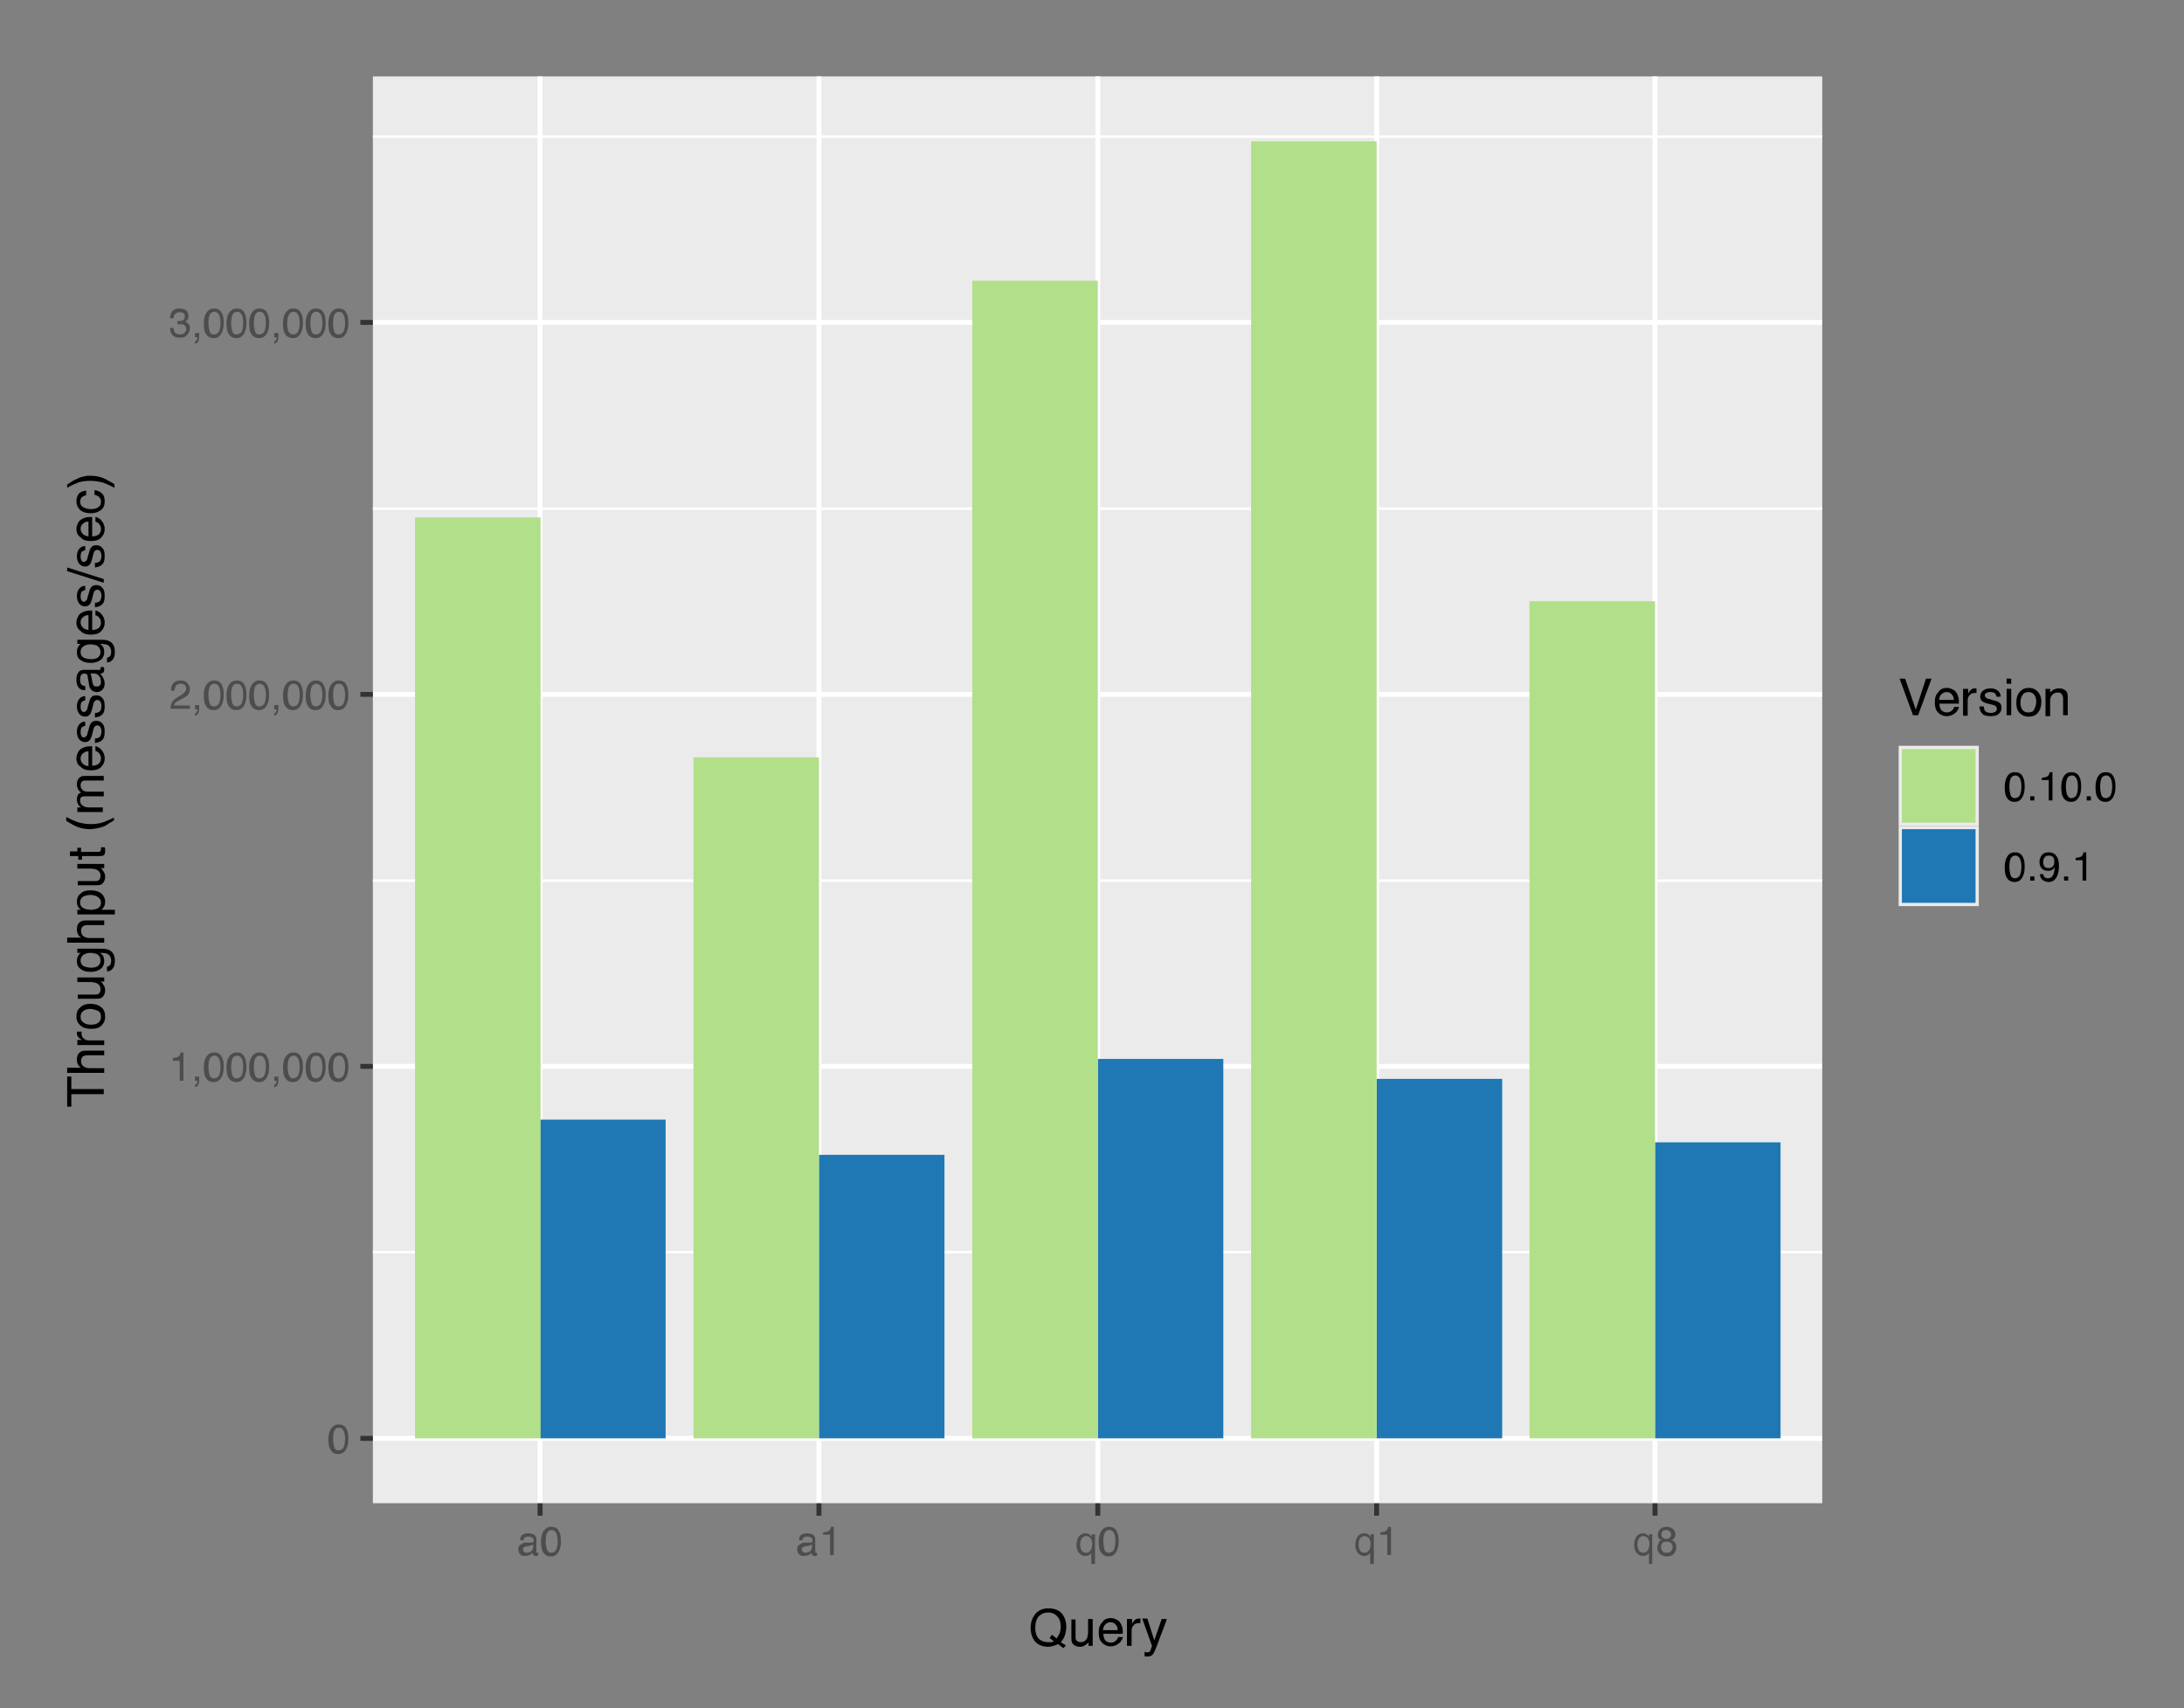 <svg xmlns="http://www.w3.org/2000/svg" xmlns:xlink="http://www.w3.org/1999/xlink" xml:space="preserve" id="Layer_1" x="0" y="0" version="1.1" viewBox="0 0 471.5 368.8"><rect x="0" y="0" width="471.5" height="368.8" fill="#808080" stroke="none"/><style>.st1{fill:#ebebeb}.st3,.st8{fill:none;stroke:#fff;stroke-width:.533;stroke-linejoin:round;stroke-miterlimit:10}.st8{stroke-width:1.067}.st17{fill:#1f78b4}.st18{fill:#b2df8a}.st19{fill:#4d4d4d}</style><defs><path id="SVGID_1_" d="M80.5 16.5h312.9v308H80.5z"/></defs><clipPath id="SVGID_00000089576264211637885200000018012305866991039416_"><use xlink:href="#SVGID_1_" style="overflow:visible"/></clipPath><path d="M80.5 324.5h312.9v-308H80.5z" class="st1" style="clip-path:url(#SVGID_00000089576264211637885200000018012305866991039416_)"/><defs><path id="SVGID_00000167369529568360451170000004705380366392449703_" d="M80.5 270h312.9v1H80.5z"/></defs><clipPath id="SVGID_00000080180680814777697740000013546958754289048737_"><use xlink:href="#SVGID_00000167369529568360451170000004705380366392449703_" style="overflow:visible"/></clipPath><path d="M80.5 270.3h312.9" class="st3" style="clip-path:url(#SVGID_00000080180680814777697740000013546958754289048737_)"/><defs><path id="SVGID_00000109722375354278721310000007921477057208956328_" d="M80.5 189h312.9v2H80.5z"/></defs><clipPath id="SVGID_00000181086731440153359530000003714136000059631541_"><use xlink:href="#SVGID_00000109722375354278721310000007921477057208956328_" style="overflow:visible"/></clipPath><path d="M80.5 190.1h312.9" class="st3" style="clip-path:url(#SVGID_00000181086731440153359530000003714136000059631541_)"/><defs><path id="SVGID_00000084525641302652572510000005452204028383432065_" d="M80.5 109h312.9v2H80.5z"/></defs><clipPath id="SVGID_00000026853150910142847080000007570165502662388865_"><use xlink:href="#SVGID_00000084525641302652572510000005452204028383432065_" style="overflow:visible"/></clipPath><path d="M80.5 109.8h312.9" class="st3" style="clip-path:url(#SVGID_00000026853150910142847080000007570165502662388865_)"/><defs><path id="SVGID_00000005971173105889600700000010802025006455740335_" d="M80.5 29h312.9v1H80.5z"/></defs><clipPath id="SVGID_00000008830206439950125690000007516596900064681865_"><use xlink:href="#SVGID_00000005971173105889600700000010802025006455740335_" style="overflow:visible"/></clipPath><path d="M80.5 29.5h312.9" class="st3" style="clip-path:url(#SVGID_00000008830206439950125690000007516596900064681865_)"/><defs><path id="SVGID_00000176721671527639947010000011748114280182881706_" d="M80.5 309h312.9v3H80.5z"/></defs><clipPath id="SVGID_00000028292869434026357490000008642858543893670566_"><use xlink:href="#SVGID_00000176721671527639947010000011748114280182881706_" style="overflow:visible"/></clipPath><path d="M80.5 310.5h312.9" class="st8" style="clip-path:url(#SVGID_00000028292869434026357490000008642858543893670566_)"/><defs><path id="SVGID_00000086669169646735738740000008134890360688094855_" d="M80.5 229h312.9v2H80.5z"/></defs><clipPath id="SVGID_00000149352170293359596490000010086663337968064677_"><use xlink:href="#SVGID_00000086669169646735738740000008134890360688094855_" style="overflow:visible"/></clipPath><path d="M80.5 230.2h312.9" class="st8" style="clip-path:url(#SVGID_00000149352170293359596490000010086663337968064677_)"/><defs><path id="SVGID_00000003821585952763183520000018235358719902855810_" d="M80.5 149h312.9v2H80.5z"/></defs><clipPath id="SVGID_00000080893854644945732490000001904515471788260534_"><use xlink:href="#SVGID_00000003821585952763183520000018235358719902855810_" style="overflow:visible"/></clipPath><path d="M80.5 149.9h312.9" class="st8" style="clip-path:url(#SVGID_00000080893854644945732490000001904515471788260534_)"/><defs><path id="SVGID_00000127018047165307787990000002650061630837563010_" d="M80.5 69h312.9v2H80.5z"/></defs><clipPath id="SVGID_00000000918589711624200420000004213182003155801742_"><use xlink:href="#SVGID_00000127018047165307787990000002650061630837563010_" style="overflow:visible"/></clipPath><path d="M80.5 69.6h312.9" class="st8" style="clip-path:url(#SVGID_00000000918589711624200420000004213182003155801742_)"/><defs><path id="SVGID_00000083767768162464225190000005820489950595605135_" d="M116 16.5h2v308h-2z"/></defs><clipPath id="SVGID_00000057857039088831468260000005290547954474246589_"><use xlink:href="#SVGID_00000083767768162464225190000005820489950595605135_" style="overflow:visible"/></clipPath><path d="M116.6 324.5v-308" class="st8" style="clip-path:url(#SVGID_00000057857039088831468260000005290547954474246589_)"/><defs><path id="SVGID_00000012470489531664131770000014924975050035595922_" d="M176 16.5h2v308h-2z"/></defs><clipPath id="SVGID_00000033357381796042900410000011710234566093804421_"><use xlink:href="#SVGID_00000012470489531664131770000014924975050035595922_" style="overflow:visible"/></clipPath><path d="M176.8 324.5v-308" class="st8" style="clip-path:url(#SVGID_00000033357381796042900410000011710234566093804421_)"/><defs><path id="SVGID_00000094585072259211020480000017425210037936276366_" d="M236 16.5h2v308h-2z"/></defs><clipPath id="SVGID_00000170277476596840508340000014568412581447884695_"><use xlink:href="#SVGID_00000094585072259211020480000017425210037936276366_" style="overflow:visible"/></clipPath><path d="M237 324.5v-308" class="st8" style="clip-path:url(#SVGID_00000170277476596840508340000014568412581447884695_)"/><defs><path id="SVGID_00000090978467487036599990000005314376687801198520_" d="M296 16.5h2v308h-2z"/></defs><clipPath id="SVGID_00000052083065974181729810000016842688782530209160_"><use xlink:href="#SVGID_00000090978467487036599990000005314376687801198520_" style="overflow:visible"/></clipPath><path d="M297.2 324.5v-308" class="st8" style="clip-path:url(#SVGID_00000052083065974181729810000016842688782530209160_)"/><defs><path id="SVGID_00000011712967810074048300000010284416920070498204_" d="M356 16.5h2v308h-2z"/></defs><clipPath id="SVGID_00000152241478298115149720000002901186272039912334_"><use xlink:href="#SVGID_00000011712967810074048300000010284416920070498204_" style="overflow:visible"/></clipPath><path d="M357.3 324.5v-308" class="st8" style="clip-path:url(#SVGID_00000152241478298115149720000002901186272039912334_)"/><path d="M237 310.5h27.1v-81.9H237z" class="st17"/><path d="M209.9 310.5H237V60.6h-27.1z" class="st18"/><path d="M297.2 310.5h27.1v-77.6h-27.1z" class="st17"/><path d="M270.1 310.5h27.1v-280h-27.1z" class="st18"/><path d="M116.6 310.5h27.1v-68.8h-27.1z" class="st17"/><path d="M89.6 310.5h27.1V111.7H89.6z" class="st18"/><path d="M176.8 310.5h27.1v-61.2h-27.1z" class="st17"/><path d="M149.7 310.5h27.1v-147h-27.1z" class="st18"/><path d="M357.3 310.5h27.1v-63.9h-27.1z" class="st17"/><path d="M330.2 310.5h27.1V129.8h-27.1z" class="st18"/><path id="glyph-0-0" d="M73.1 307.5c.8 0 1.4.3 1.7 1 .3.5.4 1.2.4 2.1 0 .8-.1 1.5-.4 2.1-.4.8-.9 1.2-1.8 1.2-.7 0-1.3-.3-1.7-1-.3-.5-.4-1.2-.4-2.2q0-1.05.3-1.8c.4-.9 1-1.4 1.9-1.4m0 5.6c.4 0 .7-.2 1-.5.2-.4.4-1 .4-2 0-.7-.1-1.3-.3-1.7s-.5-.7-1-.7c-.4 0-.8.2-1 .6s-.3 1.1-.3 1.9c0 .6.1 1.1.2 1.5.1.6.5.9 1 .9" class="st19"/><path id="glyph-0-1" d="M37.3 229v-.6c.6-.1.9-.1 1.2-.3.2-.1.4-.4.5-.9h.6v6.1h-.8V229z" class="st19"/><path id="glyph-0-2" d="M42.1 234.2c.2 0 .3-.2.4-.4.1-.1.1-.3.1-.4v-.1h-.5v-.9h.9v.9c0 .3-.1.6-.2.9s-.4.4-.7.5z" class="st19"/><path id="glyph-0-0_00000098208700521352518000000002690955675342709905_" d="M46.2 227.2c.8 0 1.4.3 1.7 1 .3.5.4 1.2.4 2.1 0 .8-.1 1.5-.4 2.1-.4.8-.9 1.2-1.8 1.2-.7 0-1.3-.3-1.7-1-.3-.5-.4-1.2-.4-2.2q0-1.05.3-1.8c.4-.9 1-1.4 1.9-1.4m0 5.6c.4 0 .7-.2 1-.5.2-.4.4-1 .4-2 0-.7-.1-1.3-.3-1.7s-.5-.7-1-.7c-.4 0-.8.2-1 .6s-.3 1.1-.3 1.9c0 .6.1 1.1.2 1.5.1.6.5.9 1 .9" class="st19"/><path id="glyph-0-0_00000165945782396993320910000001743783444008481701_" d="M51.1 227.2c.8 0 1.4.3 1.7 1 .3.5.4 1.2.4 2.1 0 .8-.1 1.5-.4 2.1-.4.8-.9 1.2-1.8 1.2-.7 0-1.3-.3-1.7-1-.3-.5-.4-1.2-.4-2.2q0-1.05.3-1.8c.4-.9 1-1.4 1.9-1.4m0 5.6c.4 0 .7-.2 1-.5.2-.4.4-1 .4-2 0-.7-.1-1.3-.3-1.7s-.5-.7-1-.7c-.4 0-.8.2-1 .6s-.3 1.1-.3 1.9c0 .6.1 1.1.2 1.5.1.6.5.9 1 .9" class="st19"/><path id="glyph-0-0_00000000914048281478673610000014742655171557473429_" d="M56 227.2c.8 0 1.4.3 1.7 1 .3.5.4 1.2.4 2.1 0 .8-.1 1.5-.4 2.1-.4.8-.9 1.2-1.8 1.2-.7 0-1.3-.3-1.7-1-.3-.5-.4-1.2-.4-2.2q0-1.05.3-1.8c.4-.9 1-1.4 1.9-1.4m0 5.6c.4 0 .7-.2 1-.5.2-.4.4-1 .4-2 0-.7-.1-1.3-.3-1.7s-.5-.7-1-.7c-.4 0-.8.2-1 .6s-.3 1.1-.3 1.9c0 .6.1 1.1.2 1.5.1.6.5.9 1 .9" class="st19"/><path id="glyph-0-2_00000113350785076735146980000010881906725496839574_" d="M59.2 234.2c.2 0 .3-.2.4-.4.1-.1.1-.3.1-.4v-.1h-.5v-.9h.9v.9c0 .3-.1.6-.2.9s-.4.4-.7.5z" class="st19"/><path id="glyph-0-0_00000121981904523849509880000009264455530832076453_" d="M63.3 227.2c.8 0 1.4.3 1.7 1 .3.5.4 1.2.4 2.1 0 .8-.1 1.5-.4 2.1-.4.8-.9 1.2-1.8 1.2-.7 0-1.3-.3-1.7-1-.3-.5-.4-1.2-.4-2.2q0-1.05.3-1.8c.4-.9 1-1.4 1.9-1.4m0 5.6c.4 0 .7-.2 1-.5.2-.4.4-1 .4-2 0-.7-.1-1.3-.3-1.7s-.5-.7-1-.7c-.4 0-.8.2-1 .6s-.3 1.1-.3 1.9c0 .6.1 1.1.2 1.5.2.6.5.9 1 .9" class="st19"/><path id="glyph-0-0_00000019662511102943384390000016019128249912768157_" d="M68.2 227.2c.8 0 1.4.3 1.7 1 .3.5.4 1.2.4 2.1 0 .8-.1 1.5-.4 2.1-.4.8-.9 1.2-1.8 1.2-.7 0-1.3-.3-1.7-1-.3-.5-.4-1.2-.4-2.2q0-1.05.3-1.8c.4-.9 1-1.4 1.9-1.4m0 5.6c.4 0 .7-.2 1-.5.2-.4.4-1 .4-2 0-.7-.1-1.3-.3-1.7s-.5-.7-1-.7c-.4 0-.8.2-1 .6s-.3 1.1-.3 1.9c0 .6.1 1.1.2 1.5.1.6.5.9 1 .9" class="st19"/><path id="glyph-0-0_00000049200153763130079040000007174728113654924196_" d="M73.1 227.2c.8 0 1.4.3 1.7 1 .3.5.4 1.2.4 2.1 0 .8-.1 1.5-.4 2.1-.4.8-.9 1.2-1.8 1.2-.7 0-1.3-.3-1.7-1-.3-.5-.4-1.2-.4-2.2q0-1.05.3-1.8c.4-.9 1-1.4 1.9-1.4m0 5.6c.4 0 .7-.2 1-.5.2-.4.4-1 .4-2 0-.7-.1-1.3-.3-1.7s-.5-.7-1-.7c-.4 0-.8.2-1 .6s-.3 1.1-.3 1.9c0 .6.1 1.1.2 1.5.1.6.5.9 1 .9" class="st19"/><path id="glyph-0-3" d="M36.8 153.1c0-.5.1-1 .3-1.4s.6-.8 1.1-1.1l.8-.5c.4-.2.6-.4.8-.6s.4-.5.4-.8c0-.4-.1-.6-.3-.8q-.3-.3-.9-.3c-.5 0-.9.2-1.1.6-.1.2-.2.5-.2.9h-.8c0-.5.1-1 .3-1.3q.45-.9 1.8-.9 1.05 0 1.5.6c.3.4.5.8.5 1.3s-.2.9-.5 1.3c-.2.2-.6.4-1.1.7l-.6.3c-.3.2-.5.3-.7.4-.3.2-.5.5-.5.8H41v.7h-4.2z" class="st19"/><path id="glyph-0-2_00000121967859380047766510000007477685389865178023_" d="M42.1 154c.2 0 .3-.2.4-.4.1-.1.1-.3.1-.4v-.1h-.5v-.9h.9v.9c0 .3-.1.6-.2.9s-.4.4-.7.5z" class="st19"/><path id="glyph-0-0_00000034055710277088137730000009055560085745938051_" d="M46.2 146.9c.8 0 1.4.3 1.7 1 .3.5.4 1.2.4 2.1 0 .8-.1 1.5-.4 2.1-.4.8-.9 1.2-1.8 1.2-.7 0-1.3-.3-1.7-1-.3-.5-.4-1.2-.4-2.2q0-1.05.3-1.8c.4-.9 1-1.4 1.9-1.4m0 5.6c.4 0 .7-.2 1-.5.2-.4.4-1 .4-2 0-.7-.1-1.3-.3-1.7s-.5-.7-1-.7c-.4 0-.8.2-1 .6s-.3 1.1-.3 1.9c0 .6.1 1.1.2 1.5.1.6.5.9 1 .9" class="st19"/><path id="glyph-0-0_00000016048604671566047530000003726546955548980385_" d="M51.1 146.9c.8 0 1.4.3 1.7 1 .3.5.4 1.2.4 2.1 0 .8-.1 1.5-.4 2.1-.4.8-.9 1.2-1.8 1.2-.7 0-1.3-.3-1.7-1-.3-.5-.4-1.2-.4-2.2q0-1.05.3-1.8c.4-.9 1-1.4 1.9-1.4m0 5.6c.4 0 .7-.2 1-.5.2-.4.4-1 .4-2 0-.7-.1-1.3-.3-1.7s-.5-.7-1-.7c-.4 0-.8.2-1 .6s-.3 1.1-.3 1.9c0 .6.1 1.1.2 1.5.1.6.5.9 1 .9" class="st19"/><path id="glyph-0-0_00000125580495461682134350000009183258494931844232_" d="M56 146.9c.8 0 1.4.3 1.7 1 .3.5.4 1.2.4 2.1 0 .8-.1 1.5-.4 2.1-.4.8-.9 1.2-1.8 1.2-.7 0-1.3-.3-1.7-1-.3-.5-.4-1.2-.4-2.2q0-1.05.3-1.8c.4-.9 1-1.4 1.9-1.4m0 5.6c.4 0 .7-.2 1-.5.2-.4.4-1 .4-2 0-.7-.1-1.3-.3-1.7s-.5-.7-1-.7c-.4 0-.8.2-1 .6s-.3 1.1-.3 1.9c0 .6.1 1.1.2 1.5.1.6.5.9 1 .9" class="st19"/><path id="glyph-0-2_00000032646326598446933630000005255381117286419331_" d="M59.2 154c.2 0 .3-.2.4-.4.1-.1.1-.3.1-.4v-.1h-.5v-.9h.9v.9c0 .3-.1.6-.2.9s-.4.4-.7.5z" class="st19"/><path id="glyph-0-0_00000152241769232992199380000004519460664860485768_" d="M63.3 146.9c.8 0 1.4.3 1.7 1 .3.5.4 1.2.4 2.1 0 .8-.1 1.5-.4 2.1-.4.8-.9 1.2-1.8 1.2-.7 0-1.3-.3-1.7-1-.3-.5-.4-1.2-.4-2.2q0-1.05.3-1.8c.4-.9 1-1.4 1.9-1.4m0 5.6c.4 0 .7-.2 1-.5.2-.4.4-1 .4-2 0-.7-.1-1.3-.3-1.7s-.5-.7-1-.7c-.4 0-.8.2-1 .6s-.3 1.1-.3 1.9c0 .6.1 1.1.2 1.5.2.6.5.9 1 .9" class="st19"/><path id="glyph-0-0_00000113337035350478681960000010113344264324388740_" d="M68.2 146.9c.8 0 1.4.3 1.7 1 .3.5.4 1.2.4 2.1 0 .8-.1 1.5-.4 2.1-.4.8-.9 1.2-1.8 1.2-.7 0-1.3-.3-1.7-1-.3-.5-.4-1.2-.4-2.2q0-1.05.3-1.8c.4-.9 1-1.4 1.9-1.4m0 5.6c.4 0 .7-.2 1-.5.2-.4.4-1 .4-2 0-.7-.1-1.3-.3-1.7s-.5-.7-1-.7c-.4 0-.8.2-1 .6s-.3 1.1-.3 1.9c0 .6.1 1.1.2 1.5.1.6.5.9 1 .9" class="st19"/><path id="glyph-0-0_00000176736735676386616230000008412285466331856537_" d="M73.1 146.9c.8 0 1.4.3 1.7 1 .3.5.4 1.2.4 2.1 0 .8-.1 1.5-.4 2.1-.4.8-.9 1.2-1.8 1.2-.7 0-1.3-.3-1.7-1-.3-.5-.4-1.2-.4-2.2q0-1.05.3-1.8c.4-.9 1-1.4 1.9-1.4m0 5.6c.4 0 .7-.2 1-.5.2-.4.4-1 .4-2 0-.7-.1-1.3-.3-1.7s-.5-.7-1-.7c-.4 0-.8.2-1 .6s-.3 1.1-.3 1.9c0 .6.1 1.1.2 1.5.1.6.5.9 1 .9" class="st19"/><path id="glyph-0-4" d="M38.8 72.9c-.7 0-1.3-.2-1.6-.6s-.5-.9-.5-1.5h.8c0 .4.1.7.2.9.2.3.6.5 1.1.5.4 0 .7-.1 1-.3.2-.2.4-.5.4-.8 0-.4-.1-.7-.4-.9-.2-.2-.6-.2-1.1-.2h-.4v-.7h.4c.3 0 .5 0 .7-.1.3-.2.5-.4.5-.9 0-.3-.1-.5-.3-.7s-.5-.2-.8-.2c-.5 0-.9.2-1.1.5-.1.2-.2.5-.2.8h-.8c0-.5.1-.8.3-1.2.3-.6.9-.9 1.7-.9.6 0 1.1.1 1.5.4.3.3.5.7.5 1.2q0 .6-.3.9c-.1.1-.3.3-.5.3.3.1.6.3.8.5s.3.6.3.9q0 .9-.6 1.5c-.4.5-.9.6-1.6.6" class="st19"/><path id="glyph-0-2_00000119810518960349432650000017786862912071689399_" d="M42.1 73.7c.2 0 .3-.2.4-.4.1-.1.1-.3.1-.4v-.1h-.5v-.9h.9v.9c0 .3-.1.6-.2.9s-.4.4-.7.5z" class="st19"/><path id="glyph-0-0_00000096020776931427673890000011967881435373797504_" d="M46.2 66.6c.8 0 1.4.3 1.7 1 .3.5.4 1.2.4 2.1 0 .8-.1 1.5-.4 2.1-.4.8-.9 1.2-1.8 1.2-.7 0-1.3-.3-1.7-1-.3-.5-.4-1.2-.4-2.2q0-1.05.3-1.8c.4-.9 1-1.4 1.9-1.4m0 5.6c.4 0 .7-.2 1-.5.2-.4.4-1 .4-2 0-.7-.1-1.3-.3-1.7s-.5-.7-1-.7c-.4 0-.8.2-1 .6S45 69 45 69.8c0 .6.1 1.1.2 1.5.1.7.5.9 1 .9" class="st19"/><path id="glyph-0-0_00000003063164491094850930000017422425788226514356_" d="M51.1 66.6c.8 0 1.4.3 1.7 1 .3.5.4 1.2.4 2.1 0 .8-.1 1.5-.4 2.1-.4.8-.9 1.2-1.8 1.2-.7 0-1.3-.3-1.7-1-.3-.5-.4-1.2-.4-2.2q0-1.05.3-1.8c.4-.9 1-1.4 1.9-1.4m0 5.6c.4 0 .7-.2 1-.5.2-.4.4-1 .4-2 0-.7-.1-1.3-.3-1.7s-.5-.7-1-.7c-.4 0-.8.2-1 .6s-.3 1.1-.3 1.9c0 .6.1 1.1.2 1.5.1.7.5.9 1 .9" class="st19"/><path id="glyph-0-0_00000062908185691466382300000000992578620234460289_" d="M56 66.6c.8 0 1.4.3 1.7 1 .3.5.4 1.2.4 2.1 0 .8-.1 1.5-.4 2.1-.4.8-.9 1.2-1.8 1.2-.7 0-1.3-.3-1.7-1-.3-.5-.4-1.2-.4-2.2q0-1.05.3-1.8c.4-.9 1-1.4 1.9-1.4m0 5.6c.4 0 .7-.2 1-.5.2-.4.4-1 .4-2 0-.7-.1-1.3-.3-1.7s-.5-.7-1-.7c-.4 0-.8.2-1 .6s-.3 1.1-.3 1.9c0 .6.1 1.1.2 1.5.1.7.5.9 1 .9" class="st19"/><path id="glyph-0-2_00000080164526964518627200000002636912985792786075_" d="M59.2 73.7c.2 0 .3-.2.4-.4.1-.1.1-.3.1-.4v-.1h-.5v-.9h.9v.9c0 .3-.1.6-.2.9s-.4.4-.7.5z" class="st19"/><path id="glyph-0-0_00000062910246631163088280000011953856062242505653_" d="M63.3 66.6c.8 0 1.4.3 1.7 1 .3.5.4 1.2.4 2.1 0 .8-.1 1.5-.4 2.1-.4.8-.9 1.2-1.8 1.2-.7 0-1.3-.3-1.7-1-.3-.5-.4-1.2-.4-2.2q0-1.05.3-1.8c.4-.9 1-1.4 1.9-1.4m0 5.6c.4 0 .7-.2 1-.5.2-.4.4-1 .4-2 0-.7-.1-1.3-.3-1.7s-.5-.7-1-.7c-.4 0-.8.2-1 .6-.3.5-.4 1.1-.4 2 0 .6.1 1.1.2 1.5.3.6.6.8 1.1.8" class="st19"/><path id="glyph-0-0_00000019645218539685375660000003387940688621621141_" d="M68.2 66.6c.8 0 1.4.3 1.7 1 .3.5.4 1.2.4 2.1 0 .8-.1 1.5-.4 2.1-.4.8-.9 1.2-1.8 1.2-.7 0-1.3-.3-1.7-1-.3-.5-.4-1.2-.4-2.2q0-1.05.3-1.8c.4-.9 1-1.4 1.9-1.4m0 5.6c.4 0 .7-.2 1-.5.2-.4.4-1 .4-2 0-.7-.1-1.3-.3-1.7s-.5-.7-1-.7c-.4 0-.8.2-1 .6S67 69 67 69.8c0 .6.1 1.1.2 1.5.1.7.5.9 1 .9" class="st19"/><path id="glyph-0-0_00000003816525697245020960000017621745140719197101_" d="M73.1 66.6c.8 0 1.4.3 1.7 1 .3.5.4 1.2.4 2.1 0 .8-.1 1.5-.4 2.1-.4.8-.9 1.2-1.8 1.2-.7 0-1.3-.3-1.7-1-.3-.5-.4-1.2-.4-2.2q0-1.05.3-1.8c.4-.9 1-1.4 1.9-1.4m0 5.6c.4 0 .7-.2 1-.5.2-.4.4-1 .4-2 0-.7-.1-1.3-.3-1.7s-.5-.7-1-.7c-.4 0-.8.2-1 .6s-.3 1.1-.3 1.9c0 .6.1 1.1.2 1.5.1.7.5.9 1 .9" class="st19"/><path d="M77.8 310.5h2.7m-2.7-80.3h2.7m-2.7-80.3h2.7m-2.7-80.3h2.7m36.1 257.6v-2.7m60.2 2.7v-2.7m60.2 2.7v-2.7m60.2 2.7v-2.7m60.1 2.7v-2.7" style="fill:none;stroke:#333;stroke-width:1.067;stroke-linejoin:round;stroke-miterlimit:10"/><path id="glyph-0-5" d="M112.9 334.5c0 .2.1.4.2.5.2.1.4.2.6.2.3 0 .5-.1.8-.2.4-.2.6-.6.6-1v-.6c-.1.1-.2.1-.4.2-.1 0-.3.1-.4.1l-.5.1c-.3 0-.5.1-.6.2-.2 0-.3.2-.3.5m1.9-1.5c.2 0 .3-.1.4-.2v-.3c0-.3-.1-.4-.3-.6-.2-.1-.5-.2-.8-.2q-.6 0-.9.3c-.1.1-.2.3-.2.5h-.7c0-.6.2-1 .5-1.2q.6-.3 1.2-.3c.5 0 1 .1 1.3.3s.5.5.5 1v2.8s.1.1.2.1h.2v.6c-.1 0-.2.1-.3.1h-.2q-.45 0-.6-.3c-.1-.1-.1-.2-.1-.4-.2.2-.4.4-.7.5s-.6.2-1 .2-.8-.1-1-.4c-.3-.3-.4-.6-.4-1s.1-.8.4-1 .6-.4 1-.5z" class="st19"/><path id="glyph-0-0_00000092434632513306469180000000616210193576107160_" d="M119 329.6c.8 0 1.4.3 1.7 1 .3.5.4 1.2.4 2.1 0 .8-.1 1.5-.4 2.1-.4.8-.9 1.2-1.8 1.2-.7 0-1.3-.3-1.7-1-.3-.5-.4-1.2-.4-2.2q0-1.05.3-1.8c.4-.9 1-1.4 1.9-1.4m0 5.6c.4 0 .7-.2 1-.5.2-.4.4-1 .4-2 0-.7-.1-1.3-.3-1.7s-.5-.7-1-.7c-.4 0-.8.2-1 .6s-.3 1.1-.3 1.9c0 .6.1 1.1.2 1.5.2.6.5.9 1 .9" class="st19"/><path id="glyph-0-5_00000067229311184825642130000013434114572405435291_" d="M173.1 334.5c0 .2.1.4.2.5.2.1.4.2.6.2.3 0 .5-.1.8-.2.4-.2.6-.6.6-1v-.6c-.1.1-.2.1-.4.2-.1 0-.3.1-.4.1l-.5.1c-.3 0-.5.1-.6.2-.2 0-.3.2-.3.5m1.9-1.5c.2 0 .3-.1.4-.2v-.3c0-.3-.1-.4-.3-.6-.2-.1-.5-.2-.8-.2q-.6 0-.9.3c-.1.1-.2.3-.2.5h-.7c0-.6.2-1 .5-1.2q.6-.3 1.2-.3c.5 0 1 .1 1.3.3s.5.5.5 1v2.8s.1.1.2.1h.2v.6c-.1 0-.2.1-.3.1h-.2q-.45 0-.6-.3c-.1-.1-.1-.2-.1-.4-.2.2-.4.4-.7.5s-.6.2-1 .2-.8-.1-1-.4c-.3-.3-.4-.6-.4-1s.1-.8.4-1 .6-.4 1-.5z" class="st19"/><path id="glyph-0-1_00000109708603617534750760000018172199117161641879_" d="M177.7 331.4v-.6c.6-.1.9-.1 1.2-.3.2-.1.4-.4.5-.9h.6v6.1h-.8v-4.4h-1.5z" class="st19"/><path id="glyph-0-6" d="M233.2 333.5c0 .4.1.7.2 1 .2.5.6.7 1.1.7s.9-.3 1.1-.8c.1-.3.2-.6.2-1.1 0-.4-.1-.7-.2-1-.2-.4-.6-.7-1.1-.7-.3 0-.6.1-.9.4-.3.4-.4.9-.4 1.5m1.1-2.5c.4 0 .7.1 1 .3.1.1.3.3.4.5v-.6h.7v6.4h-.8v-2.4c-.1.2-.3.4-.5.5s-.5.2-.8.2c-.5 0-.9-.2-1.3-.6q-.6-.6-.6-1.8c0-.7.2-1.3.5-1.8.3-.4.8-.7 1.4-.7" class="st19"/><path id="glyph-0-0_00000054948609764908104060000000795150099753837237_" d="M239.4 329.6c.8 0 1.4.3 1.7 1 .3.5.4 1.2.4 2.1 0 .8-.1 1.5-.4 2.1-.4.8-.9 1.2-1.8 1.2-.7 0-1.3-.3-1.7-1-.3-.5-.4-1.2-.4-2.2q0-1.05.3-1.8c.4-.9 1-1.4 1.9-1.4m0 5.6c.4 0 .7-.2 1-.5.2-.4.4-1 .4-2 0-.7-.1-1.3-.3-1.7s-.5-.7-1-.7c-.4 0-.8.2-1 .6s-.3 1.1-.3 1.9c0 .6.1 1.1.2 1.5.1.6.5.9 1 .9" class="st19"/><path id="glyph-0-6_00000134931075243127017300000009493572166372800403_" d="M293.3 333.5c0 .4.1.7.2 1 .2.5.6.7 1.1.7s.9-.3 1.1-.8c.1-.3.2-.6.2-1.1 0-.4-.1-.7-.2-1-.2-.4-.6-.7-1.1-.7-.3 0-.6.1-.9.4-.3.4-.4.9-.4 1.5m1.2-2.5c.4 0 .7.1 1 .3.1.1.3.3.4.5v-.6h.7v6.4h-.8v-2.4c-.1.2-.3.4-.5.5s-.5.2-.8.2c-.5 0-.9-.2-1.3-.6q-.6-.6-.6-1.8c0-.7.2-1.3.5-1.8.3-.4.8-.7 1.4-.7" class="st19"/><path id="glyph-0-1_00000173127100951873077390000013784878760073005711_" d="M298 331.4v-.6c.6-.1.9-.1 1.2-.3.2-.1.4-.4.5-.9h.6v6.1h-.8v-4.4H298z" class="st19"/><path id="glyph-0-6_00000102511723916968659200000000710586743895513742_" d="M353.5 333.5c0 .4.1.7.2 1 .2.5.6.7 1.1.7s.9-.3 1.1-.8c.1-.3.2-.6.2-1.1 0-.4-.1-.7-.2-1-.2-.4-.6-.7-1.1-.7-.3 0-.6.1-.9.4-.3.4-.4.9-.4 1.5m1.1-2.5c.4 0 .7.1 1 .3.1.1.3.3.4.5v-.6h.7v6.4h-.7v-2.4c-.1.2-.3.4-.5.5s-.5.2-.8.2c-.5 0-.9-.2-1.3-.6q-.6-.6-.6-1.8c0-.7.2-1.3.5-1.8.3-.4.8-.7 1.3-.7" class="st19"/><path id="glyph-0-7" d="M359.7 332.2c.3 0 .6-.1.8-.3s.3-.4.3-.7q0-.3-.3-.6c-.3-.3-.5-.3-.8-.3-.4 0-.6.1-.8.3s-.2.4-.2.7.1.5.3.7c.2.1.4.2.7.2m.1 3q.6 0 .9-.3c.2-.2.4-.5.4-.9s-.1-.7-.4-.9q-.3-.3-.9-.3c-.6 0-.7.1-.9.3q-.3.3-.3.9c0 .3.1.6.3.8.1.3.4.4.9.4m-1.1-2.7c-.2-.1-.4-.2-.5-.3q-.3-.3-.3-.9c0-.5.2-.8.5-1.2.3-.3.8-.5 1.4-.5s1.1.2 1.4.5.5.7.5 1.1q0 .6-.3.9c-.1.1-.3.3-.5.4.3.1.5.2.6.4.3.3.4.7.4 1.1 0 .5-.2 1-.5 1.4q-.6.6-1.5.6c-.6 0-1.1-.2-1.5-.5s-.6-.8-.6-1.4q0-.6.3-.9c-.1-.4.2-.6.6-.7" class="st19"/><path id="glyph-1-0" d="m230.1 355.2-.5.6-1.2-.9c-.3.2-.6.3-1 .4-.3.1-.7.2-1.1.2-1.2 0-2.2-.4-2.9-1.2-.6-.8-.9-1.8-.9-2.9s.3-2 .8-2.7q1.05-1.5 3-1.5c1.4 0 2.4.4 3.1 1.3.5.7.8 1.6.8 2.7 0 .5-.1 1-.2 1.5-.2.7-.5 1.3-1 1.8zm-3.7-.7h.6c.2 0 .4-.1.5-.2l-.9-.7.5-.7 1 .8c.3-.4.5-.8.7-1.2.1-.5.2-.9.2-1.3 0-.9-.2-1.7-.7-2.2-.5-.6-1.2-.9-2-.9-.9 0-1.5.3-2 .8s-.8 1.4-.8 2.5c0 .9.2 1.7.7 2.3.5.5 1.2.8 2.2.8"/><path id="glyph-1-1" d="M232.2 349.5v3.8c0 .3 0 .5.1.7.2.3.5.5 1 .5.7 0 1.1-.3 1.4-.9.1-.3.2-.8.2-1.3v-2.8h1v5.8h-.9v-.8c-.1.2-.3.4-.5.5-.4.3-.8.5-1.3.5-.8 0-1.4-.3-1.7-.8-.2-.3-.2-.7-.2-1.2v-3.9h.9z"/><path id="glyph-1-2" d="M239.8 349.3q.6 0 1.2.3c.4.2.7.4.9.8.2.3.3.6.4 1 .1.3.1.7.1 1.3h-4.2c0 .6.2 1.1.4 1.4.3.3.7.5 1.2.5s.9-.2 1.2-.5c.2-.2.3-.4.4-.7h1c0 .2-.1.5-.3.7-.1.3-.3.5-.5.6-.3.3-.7.5-1.1.6-.2.1-.5.1-.8.1-.7 0-1.3-.3-1.8-.8s-.7-1.2-.7-2.2c0-.9.2-1.7.8-2.2.3-.6 1-.9 1.8-.9m1.5 2.6c0-.4-.1-.8-.3-1-.3-.5-.7-.7-1.3-.7-.4 0-.8.2-1.1.5s-.4.7-.5 1.2z"/><path id="glyph-1-3" d="M243.5 349.5h.9v1c.1-.2.3-.4.5-.7.3-.3.6-.4 1-.4h.3v1h-.4c-.5 0-.9.2-1.1.5-.3.3-.4.7-.4 1.1v3.3h-1v-5.8z"/><path id="glyph-1-4" d="M250.8 349.5h1.1c-.1.4-.4 1.2-.9 2.5q-.6 1.5-.9 2.4c-.6 1.5-.9 2.4-1.2 2.7-.2.3-.6.5-1.2.5h-.3c-.1 0-.2 0-.3-.1v-.9c.2 0 .3.1.4.1h.2c.2 0 .3 0 .4-.1s.2-.1.2-.2c0 0 .1-.2.2-.5s.2-.5.2-.6l-2.1-5.9h1.1l1.5 4.7z"/><path id="glyph-2-0" d="M14.5 232.4h.9v2.7h7v1.1h-7v2.7h-.9z"/><path id="glyph-2-1" d="M14.5 231.5v-1h3q-.45-.3-.6-.6-.3-.45-.3-1.2c0-.8.3-1.4.9-1.7.3-.2.8-.2 1.3-.2h3.7v1h-3.6c-.4 0-.7.1-.9.2-.3.2-.5.5-.5 1 0 .4.1.8.4 1.1s.8.5 1.6.5h3v1h-8z"/><path id="glyph-2-2" d="M16.7 225.4v-.9h1c-.2-.1-.4-.3-.7-.5-.3-.3-.4-.6-.4-1v-.3h1v.4c0 .5.2.9.5 1.1.3.3.7.4 1.1.4h3.3v1h-5.8z"/><path id="glyph-2-3" d="M21.8 219.5c0-.6-.2-1.1-.7-1.3s-1-.4-1.6-.4c-.5 0-1 .1-1.3.3-.5.3-.8.7-.8 1.4 0 .6.2 1 .7 1.3.4.3 1 .4 1.6.4s1.1-.1 1.5-.4.6-.7.6-1.3m-5.3-.1c0-.7.2-1.4.8-1.9.5-.5 1.2-.8 2.2-.8.9 0 1.7.2 2.3.7q.9.6.9 2.1c0 .8-.3 1.4-.8 1.9s-1.2.7-2.2.7-1.7-.2-2.3-.7-.9-1.1-.9-2"/><path id="glyph-2-4" d="M16.7 214.7h3.8c.3 0 .5 0 .7-.1.3-.2.5-.5.5-1 0-.7-.3-1.1-.9-1.4-.3-.1-.8-.2-1.3-.2h-2.8v-1h5.8v.9h-.8c.2.1.4.3.5.5.3.4.5.8.5 1.3 0 .8-.3 1.4-.8 1.7-.3.2-.7.2-1.2.2h-3.9v-.9z"/><path id="glyph-2-5" d="M16.6 207.5q0-.75.3-1.2c.1-.2.3-.4.5-.6h-.7v-.9h5.2c.7 0 1.3.1 1.7.3.8.4 1.2 1.2 1.2 2.3 0 .6-.1 1.2-.4 1.6s-.7.7-1.3.7v-1c.2-.1.4-.1.6-.3s.3-.6.3-1c0-.7-.3-1.2-.8-1.5-.3-.1-.8-.2-1.6-.2.3.2.5.4.7.7.1.3.2.6.2 1.1 0 .6-.2 1.2-.7 1.6s-1.2.7-2.2.7-1.7-.2-2.3-.7c-.5-.4-.7-.9-.7-1.6m2.9-1.8c-.7 0-1.2.2-1.6.5-.3.3-.5.7-.5 1.1 0 .7.3 1.2 1 1.4.3.1.8.2 1.3.2.6 0 1.1-.1 1.5-.4.3-.3.5-.6.5-1.1q0-1.05-.9-1.5c-.4-.1-.8-.2-1.3-.2"/><path id="glyph-2-1_00000005228434685098875530000014309464111992179107_" d="M14.5 203.4v-1h3q-.45-.3-.6-.6-.3-.45-.3-1.2c0-.8.3-1.4.9-1.7.3-.2.8-.2 1.3-.2h3.7v1h-3.6c-.4 0-.7.1-.9.2-.3.2-.5.5-.5 1 0 .4.1.8.4 1.1s.8.5 1.6.5h3v1h-8z"/><path id="glyph-2-6" d="M21.8 194.8c0-.4-.2-.8-.6-1.1s-.9-.5-1.7-.5c-.5 0-.9.1-1.2.2-.6.2-1 .7-1 1.4s.3 1.1 1 1.4c.4.1.8.2 1.4.2.4 0 .8-.1 1.1-.2.7-.2 1-.7 1-1.4m-5.1 2.5v-.9h.8q-.45-.3-.6-.6-.3-.45-.3-1.2c0-.6.2-1.2.8-1.7.5-.5 1.2-.7 2.1-.7 1.2 0 2.1.3 2.7 1 .3.4.5.9.5 1.5 0 .4-.1.8-.3 1.1-.1.2-.3.4-.5.6h2.9v1h-8.1z"/><path id="glyph-2-4_00000147219803346113992470000002013593631323949236_" d="M16.7 190.2h3.8c.3 0 .5 0 .7-.1.3-.2.5-.5.5-1 0-.7-.3-1.1-.9-1.4-.3-.1-.8-.2-1.3-.2h-2.8v-1h5.8v.9h-.8c.2.1.4.3.5.5.3.4.5.8.5 1.3 0 .8-.3 1.4-.8 1.7-.3.2-.7.2-1.2.2h-3.9v-.9z"/><path id="glyph-2-7" d="M15.1 184.8v-1h1.6v-.8h.8v.9h3.8c.2 0 .3-.1.4-.2 0-.1.1-.2.1-.4v-.4h.8c0 .1.1.2.1.4v.4c0 .4-.1.8-.3.9-.2.2-.5.2-.9.2h-3.8v.8h-.8v-.8z"/><path id="glyph-2-9" d="M14.4 176.4c1.1.6 1.9.9 2.4 1.1.8.2 1.7.4 2.7.4s2-.1 2.8-.4c.5-.2 1.3-.5 2.3-1v.6c-.8.5-1.4.8-1.6 1-.2.1-.5.3-.9.4-.5.2-1.1.3-1.7.4-.3 0-.6.1-.9.1-1.1 0-2-.2-2.8-.5-.5-.2-1.3-.6-2.4-1.3v-.8z"/><path id="glyph-2-10" d="M16.7 175.3v-1h.8q-.45-.3-.6-.6c-.2-.3-.3-.7-.3-1.1 0-.5.1-.8.3-1.1.1-.2.3-.3.6-.4-.3-.2-.5-.5-.7-.8-.1-.3-.2-.6-.2-1 0-.8.3-1.3.8-1.6.3-.2.7-.2 1.2-.2h3.8v1h-4c-.4 0-.6.1-.8.3-.1.2-.2.4-.2.7 0 .4.1.7.4 1 .2.3.7.4 1.3.4h3.3v1h-3.8c-.4 0-.7 0-.9.1-.3.1-.4.4-.4.8s.1.7.4 1 .8.5 1.5.5h3v1z"/><path id="glyph-2-11" d="M16.5 163.7q0-.6.3-1.2c.2-.4.4-.7.8-.9.3-.2.6-.3 1-.4.3-.1.7-.1 1.3-.1v4.2c.6 0 1.1-.2 1.4-.4.3-.3.5-.7.5-1.2s-.2-.9-.5-1.2c-.2-.2-.4-.3-.7-.4v-1c.2 0 .5.1.7.3.3.1.5.3.6.5.3.3.5.7.6 1.1.1.2.1.5.1.8 0 .7-.3 1.3-.8 1.8s-1.2.7-2.2.7c-.9 0-1.7-.2-2.2-.8-.6-.3-.9-1-.9-1.8m2.6-1.5c-.4 0-.8.1-1 .3-.5.3-.7.7-.7 1.3 0 .4.2.8.5 1.1s.7.4 1.2.5z"/><path id="glyph-2-12" d="M20.6 159.4c.3 0 .6-.1.8-.2.3-.2.5-.7.5-1.3 0-.4-.1-.7-.2-.9-.2-.3-.4-.4-.7-.4q-.3 0-.6.3c-.1.1-.2.4-.3.8l-.2.8c-.1.5-.3.9-.4 1.1-.3.4-.6.6-1.1.6s-1-.2-1.3-.6-.5-.9-.5-1.6c0-.9.3-1.5.8-1.9.3-.2.7-.4 1-.3v.9c-.2 0-.4.1-.6.2-.3.2-.4.6-.4 1.2 0 .4.1.6.2.8s.3.3.5.3.4-.1.6-.4c.1-.1.2-.3.2-.6l.2-.6c.2-.7.3-1.2.5-1.4q.3-.6 1.2-.6c.5 0 1 .2 1.3.6.4.4.5 1 .5 1.8q0 1.35-.6 1.8c-.4.4-.9.5-1.5.6v-1z"/><path id="glyph-2-12_00000072267446462399865890000007238330430047700409_" d="M20.6 153.9c.3 0 .6-.1.8-.2.3-.2.5-.7.5-1.3 0-.4-.1-.7-.2-.9-.2-.3-.4-.4-.7-.4q-.3 0-.6.3c-.1.1-.2.4-.3.8l-.2.8c-.1.5-.3.9-.4 1.1-.3.4-.6.6-1.1.6s-1-.2-1.3-.6-.5-.9-.5-1.6c0-.9.3-1.5.8-1.9.3-.2.7-.4 1-.3v.9c-.2 0-.4.1-.6.2-.3.2-.4.6-.4 1.2 0 .4.1.6.2.8s.3.3.5.3.4-.1.6-.4c.1-.1.2-.3.2-.6l.2-.6c.2-.7.3-1.2.5-1.4q.3-.6 1.2-.6c.5 0 1 .2 1.3.6.4.4.5 1 .5 1.8q0 1.35-.6 1.8c-.4.4-.9.5-1.5.6v-1z"/><path id="glyph-2-13" d="M20.9 148.2c.3 0 .5-.1.7-.3s.2-.5.2-.7c0-.3-.1-.7-.2-1-.3-.5-.7-.8-1.3-.8h-.8c.1.1.1.3.2.5 0 .2.1.4.1.5l.1.6c.1.4.1.6.2.8.1.3.4.4.8.4m-2-2.3c0-.2-.1-.4-.3-.4-.1 0-.2-.1-.4-.1-.3 0-.6.1-.7.4-.2.2-.2.6-.2 1 0 .5.1.9.4 1.1.2.1.4.2.7.2v.9c-.7 0-1.2-.2-1.5-.7-.3-.4-.4-1-.4-1.5 0-.7.1-1.2.4-1.6.2-.4.7-.6 1.2-.6h3.5c.1 0 .1-.1.1-.3v-.3h.7c0 .1.1.3.1.3v.3c0 .3-.1.6-.4.7-.1.1-.3.1-.5.2.3.2.5.5.7.9q.3.6.3 1.2c0 .5-.2 1-.5 1.3s-.7.5-1.2.5-.9-.2-1.2-.5-.5-.8-.5-1.3z"/><path id="glyph-2-5_00000008836318348167747010000013023294996465959578_" d="M16.6 140.8q0-.75.3-1.2c.1-.2.3-.4.5-.6h-.7v-.9h5.2c.7 0 1.3.1 1.7.3.8.4 1.2 1.2 1.2 2.3 0 .6-.1 1.2-.4 1.6s-.7.7-1.3.7v-1c.2-.1.4-.1.6-.3s.3-.6.3-1c0-.7-.3-1.2-.8-1.5-.3-.1-.8-.2-1.6-.2.3.2.5.4.7.7.1.3.2.6.2 1.1 0 .6-.2 1.2-.7 1.6s-1.2.7-2.2.7-1.7-.2-2.3-.7c-.5-.3-.7-.9-.7-1.6m2.9-1.7c-.7 0-1.2.2-1.6.5-.3.3-.5.7-.5 1.1 0 .7.3 1.2 1 1.4.3.1.8.2 1.3.2.6 0 1.1-.1 1.5-.4.3-.3.5-.6.5-1.1q0-1.05-.9-1.5c-.4-.1-.8-.2-1.3-.2"/><path id="glyph-2-11_00000010999621057439988800000015669953385040708485_" d="M16.5 134.4q0-.6.3-1.2c.2-.4.4-.7.8-.9.3-.2.6-.3 1-.4.3-.1.7-.1 1.3-.1v4.2c.6 0 1.1-.2 1.4-.4.3-.3.5-.7.5-1.2s-.2-.9-.5-1.2c-.2-.2-.4-.3-.7-.4v-1c.2 0 .5.1.7.3.3.1.5.3.6.5.3.3.5.7.6 1.1.1.2.1.5.1.8 0 .7-.3 1.3-.8 1.8s-1.2.7-2.2.7c-.9 0-1.7-.2-2.2-.8q-.9-.6-.9-1.8m2.6-1.6c-.4 0-.8.1-1 .3-.5.3-.7.7-.7 1.3 0 .4.2.8.5 1.1s.7.4 1.2.5z"/><path id="glyph-2-12_00000080926558900921451250000008372203229189868991_" d="M20.6 130.1c.3 0 .6-.1.8-.2.3-.2.5-.7.5-1.3 0-.4-.1-.7-.2-.9-.2-.3-.4-.4-.7-.4q-.3 0-.6.3c-.1.1-.2.4-.3.8l-.2.8c-.1.5-.3.9-.4 1.1-.3.4-.6.6-1.1.6s-1-.2-1.3-.6-.5-.9-.5-1.6c0-.9.3-1.5.8-1.9.3-.2.7-.4 1-.3v.9c-.2 0-.4.1-.6.2-.3.2-.4.6-.4 1.2 0 .4.1.6.2.8s.3.3.5.3.4-.1.6-.4c.1-.1.2-.3.2-.6l.2-.6c.2-.7.3-1.2.5-1.4q.3-.6 1.2-.6c.5 0 1 .2 1.3.6.4.4.5 1 .5 1.8q0 1.35-.6 1.8c-.4.4-.9.5-1.5.6v-1z"/><path id="glyph-2-14" d="M14.5 123.3v-.8l7.9 2.5v.8z"/><path id="glyph-2-12_00000007423327301732011660000006877844055647780739_" d="M20.6 121.5c.3 0 .6-.1.8-.2.3-.2.5-.7.5-1.3 0-.4-.1-.7-.2-.9-.2-.3-.4-.4-.7-.4q-.3 0-.6.3c-.1.1-.2.4-.3.8l-.2.8c-.1.5-.3.9-.4 1.1-.3.4-.6.6-1.1.6s-1-.2-1.3-.6-.5-.9-.5-1.6c0-.9.3-1.5.8-1.9.3-.2.7-.4 1-.3v.9c-.2 0-.4.1-.6.2-.3.2-.4.6-.4 1.2 0 .4.1.6.2.8s.3.3.5.3.4-.1.6-.4c.1-.1.2-.3.2-.6l.2-.6c.2-.7.3-1.2.5-1.4q.3-.6 1.2-.6c.5 0 1 .2 1.3.6.4.4.5 1 .5 1.8q0 1.35-.6 1.8c-.4.4-.9.5-1.5.6v-1z"/><path id="glyph-2-11_00000165216137939660820340000009994579570335676302_" d="M16.5 114.2q0-.6.3-1.2c.2-.4.4-.7.8-.9.3-.2.6-.3 1-.4.3-.1.7-.1 1.3-.1v4.2c.6 0 1.1-.2 1.4-.4.3-.3.5-.7.5-1.2s-.2-.9-.5-1.2c-.2-.2-.4-.3-.7-.4v-1c.2 0 .5.1.7.3.3.1.5.3.6.5.3.3.5.7.6 1.1.1.2.1.5.1.8 0 .7-.3 1.3-.8 1.8s-1.2.7-2.2.7c-.9 0-1.7-.2-2.2-.8q-.9-.6-.9-1.8m2.6-1.6c-.4 0-.8.1-1 .3-.5.3-.7.7-.7 1.3 0 .4.2.8.5 1.1s.7.4 1.2.5z"/><path id="glyph-2-15" d="M16.5 108.2c0-.7.2-1.2.5-1.6s.9-.6 1.6-.7v1c-.4.1-.6.2-.9.4-.2.2-.4.5-.4 1 0 .6.3 1.1.9 1.3q.6.3 1.5.3c.6 0 1.1-.1 1.5-.4q.6-.3.6-1.2c0-.4-.1-.7-.4-1-.2-.2-.6-.4-1-.5v-1c.8.1 1.3.4 1.7.8s.5 1 .5 1.7c0 .8-.3 1.4-.8 1.8-.6.4-1.2.7-2.1.7-1 0-1.8-.2-2.4-.7-.5-.5-.8-1.1-.8-1.9"/><path id="glyph-2-16" d="M24.7 105.3c-1.1-.6-1.9-.9-2.4-1.1-.8-.2-1.7-.4-2.7-.4s-2 .1-2.8.4c-.5.2-1.3.5-2.3 1.1v-.7c.9-.6 1.4-.9 1.6-1s.5-.2.9-.4.9-.3 1.3-.4.8-.1 1.2-.1c1.1 0 2 .2 2.8.5.5.2 1.3.7 2.4 1.3z"/><path id="glyph-1-5" d="m411.3 146.5 2.3 6.7 2.2-6.7h1.2l-2.9 7.9H413l-2.9-7.9z"/><path id="glyph-1-2_00000159430078946656939940000006013024369748974269_" d="M420.3 148.5q.6 0 1.2.3c.4.2.7.4.9.8.2.3.3.6.4 1 .1.3.1.7.1 1.3h-4.2c0 .6.2 1.1.4 1.4.3.3.7.5 1.2.5s.9-.2 1.2-.5c.2-.2.3-.4.4-.7h1c0 .2-.1.5-.3.7-.1.3-.3.5-.5.6-.3.3-.7.5-1.1.6-.2.1-.5.1-.8.1-.7 0-1.3-.3-1.8-.8s-.7-1.2-.7-2.2c0-.9.2-1.7.8-2.2.3-.6 1-.9 1.8-.9m1.5 2.6c0-.4-.1-.8-.3-1-.3-.5-.7-.7-1.3-.7-.4 0-.8.2-1.1.5s-.4.7-.5 1.2z"/><path id="glyph-1-3_00000122704674126691997880000000330652719701422995_" d="M424 148.7h.9v1c.1-.2.3-.4.5-.7.3-.3.6-.4 1-.4h.3v1h-.4c-.5 0-.9.2-1.1.5-.3.3-.4.7-.4 1.1v3.3h-1v-5.8z"/><path id="glyph-1-6" d="M428.3 152.6c0 .3.1.6.2.8.2.3.7.5 1.3.5.4 0 .7-.1.9-.2.3-.2.4-.4.4-.7q0-.3-.3-.6c-.1-.1-.4-.2-.8-.3l-.8-.2c-.5-.1-.9-.3-1.1-.4-.4-.3-.6-.6-.6-1.1s.2-1 .6-1.3.9-.5 1.6-.5c.9 0 1.5.3 1.9.8.2.3.4.7.3 1h-.9c0-.2-.1-.4-.2-.6-.2-.3-.6-.4-1.2-.4-.4 0-.6.1-.8.2s-.3.3-.3.5.1.4.4.6c.1.1.3.2.6.2l.6.2c.7.2 1.2.3 1.4.5q.6.3.6 1.2c0 .5-.2 1-.6 1.3-.4.4-1 .5-1.8.5q-1.35 0-1.8-.6c-.4-.4-.5-.9-.6-1.5h1z"/><path id="glyph-1-7" d="M433.2 148.7h1v5.7h-1zm0-2.2h1v1.1h-1z"/><path id="glyph-1-8" d="M437.9 153.8c.6 0 1.1-.2 1.3-.7s.4-1 .4-1.6c0-.5-.1-1-.3-1.3-.3-.5-.7-.8-1.4-.8-.6 0-1 .2-1.3.7-.3.4-.4 1-.4 1.6s.1 1.1.4 1.5.7.6 1.3.6m.1-5.3c.7 0 1.4.2 1.9.8.5.5.8 1.2.8 2.2 0 .9-.2 1.7-.7 2.3q-.6.9-2.1.9c-.8 0-1.4-.3-1.9-.8s-.7-1.2-.7-2.2.2-1.7.7-2.3 1.1-.9 2-.9"/><path id="glyph-1-9" d="M441.7 148.7h.9v.8c.3-.3.6-.6.9-.7s.6-.2 1-.2c.8 0 1.4.3 1.7.8.2.3.2.8.2 1.3v3.7h-1v-3.6c0-.4-.1-.6-.2-.8-.2-.4-.5-.5-.9-.5-.2 0-.4 0-.6.1-.3.1-.5.2-.7.5q-.3.3-.3.6c-.1.2-.1.5-.1.9v3h-1v-5.9z"/><path d="M409.9 178.3h17.3V161h-17.3z" class="st1"/><path d="M410.6 177.6h15.9v-15.9h-15.9z" class="st18"/><path d="M409.9 195.6h17.3v-17.3h-17.3z" class="st1"/><path d="M410.6 194.9h15.9V179h-15.9z" class="st17"/><path id="glyph-0-0_00000153685995631011901200000006953188485228942259_" d="M435 166.7c.8 0 1.4.3 1.7 1 .3.5.4 1.2.4 2.1 0 .8-.1 1.5-.4 2.1-.4.8-.9 1.2-1.8 1.2-.7 0-1.3-.3-1.7-1-.3-.5-.4-1.2-.4-2.2q0-1.05.3-1.8c.4-1 1-1.4 1.9-1.4m0 5.6c.4 0 .7-.2 1-.5.2-.4.4-1 .4-2 0-.7-.1-1.3-.3-1.7s-.5-.7-1-.7c-.4 0-.8.2-1 .6s-.3 1.1-.3 1.9c0 .6.1 1.1.2 1.5.1.6.5.9 1 .9"/><path id="glyph-0-8" d="M438.3 171.9h.9v.9h-.9z"/><path id="glyph-0-1_00000013904689138936172580000004709178805245288576_" d="M440.8 168.5v-.6c.6-.1.9-.1 1.2-.3.2-.1.4-.4.5-.9h.6v6.1h-.8v-4.4h-1.5z"/><path id="glyph-0-0_00000004547119802259506130000000592559311644706178_" d="M447.2 166.7c.8 0 1.4.3 1.7 1 .3.5.4 1.2.4 2.1 0 .8-.1 1.5-.4 2.1-.4.8-.9 1.2-1.8 1.2-.7 0-1.3-.3-1.7-1-.3-.5-.4-1.2-.4-2.2q0-1.05.3-1.8c.4-1 1-1.4 1.9-1.4m0 5.6c.4 0 .7-.2 1-.5.2-.4.4-1 .4-2 0-.7-.1-1.3-.3-1.7s-.5-.7-1-.7c-.4 0-.8.2-1 .6s-.3 1.1-.3 1.9c0 .6.1 1.1.2 1.5.2.6.5.9 1 .9"/><path id="glyph-0-8_00000008853047274844109400000005282065183878258612_" d="M450.5 171.9h.9v.9h-.9z"/><path id="glyph-0-0_00000105420266216063989060000006088684337550930851_" d="M454.6 166.7c.8 0 1.4.3 1.7 1 .3.5.4 1.2.4 2.1 0 .8-.1 1.5-.4 2.1-.4.8-.9 1.2-1.8 1.2-.7 0-1.3-.3-1.7-1-.3-.5-.4-1.2-.4-2.2q0-1.05.3-1.8c.4-1 1-1.4 1.9-1.4m0 5.6c.4 0 .7-.2 1-.5.2-.4.4-1 .4-2 0-.7-.1-1.3-.3-1.7s-.5-.7-1-.7c-.4 0-.8.2-1 .6s-.3 1.1-.3 1.9c0 .6.1 1.1.2 1.5.1.6.5.9 1 .9"/><path id="glyph-0-0_00000157992805851665639470000001511779893304860344_" d="M435 184c.8 0 1.4.3 1.7 1 .3.5.4 1.2.4 2.1 0 .8-.1 1.5-.4 2.1-.4.8-.9 1.2-1.8 1.2-.7 0-1.3-.3-1.7-1-.3-.5-.4-1.2-.4-2.2q0-1.05.3-1.8c.4-1 1-1.4 1.9-1.4m0 5.6c.4 0 .7-.2 1-.5.2-.4.4-1 .4-2 0-.7-.1-1.3-.3-1.7s-.5-.7-1-.7c-.4 0-.8.2-1 .6s-.3 1.1-.3 1.9c0 .6.1 1.1.2 1.5.1.6.5.9 1 .9"/><path id="glyph-0-8_00000039843999038203675680000008707249529451953598_" d="M438.3 189.2h.9v.9h-.9z"/><path id="glyph-0-9" d="M441.1 188.6c0 .4.2.7.5.9.2.1.3.1.5.1.4 0 .7-.1 1-.5.3-.3.4-.9.5-1.9q-.3.45-.6.6c-.2.1-.5.2-.8.2-.6 0-1.1-.2-1.4-.5-.3-.4-.5-.8-.5-1.4s.2-1.1.5-1.5q.45-.6 1.5-.6c.9 0 1.5.4 1.9 1.2.2.4.3 1 .3 1.7 0 .8-.1 1.4-.3 2-.4 1-1 1.5-1.9 1.5-.6 0-1-.2-1.4-.5-.3-.3-.5-.7-.5-1.2h.7zm1.2-1.2c.3 0 .6-.1.8-.3.3-.2.4-.6.4-1.1s-.1-.8-.3-1q-.3-.3-.9-.3c-.4 0-.7.1-.9.4-.2.2-.3.6-.3 1s.1.7.3 1q.3.3.9.3"/><path id="glyph-0-8_00000126287405053675683690000007293607226498068393_" d="M445.6 189.2h.9v.9h-.9z"/><path id="glyph-0-1_00000177485322515580120680000007357068361884512399_" d="M448.1 185.8v-.6c.6-.1.9-.1 1.2-.3.2-.1.4-.4.5-.9h.6v6.1h-.8v-4.4h-1.5z"/></svg>
